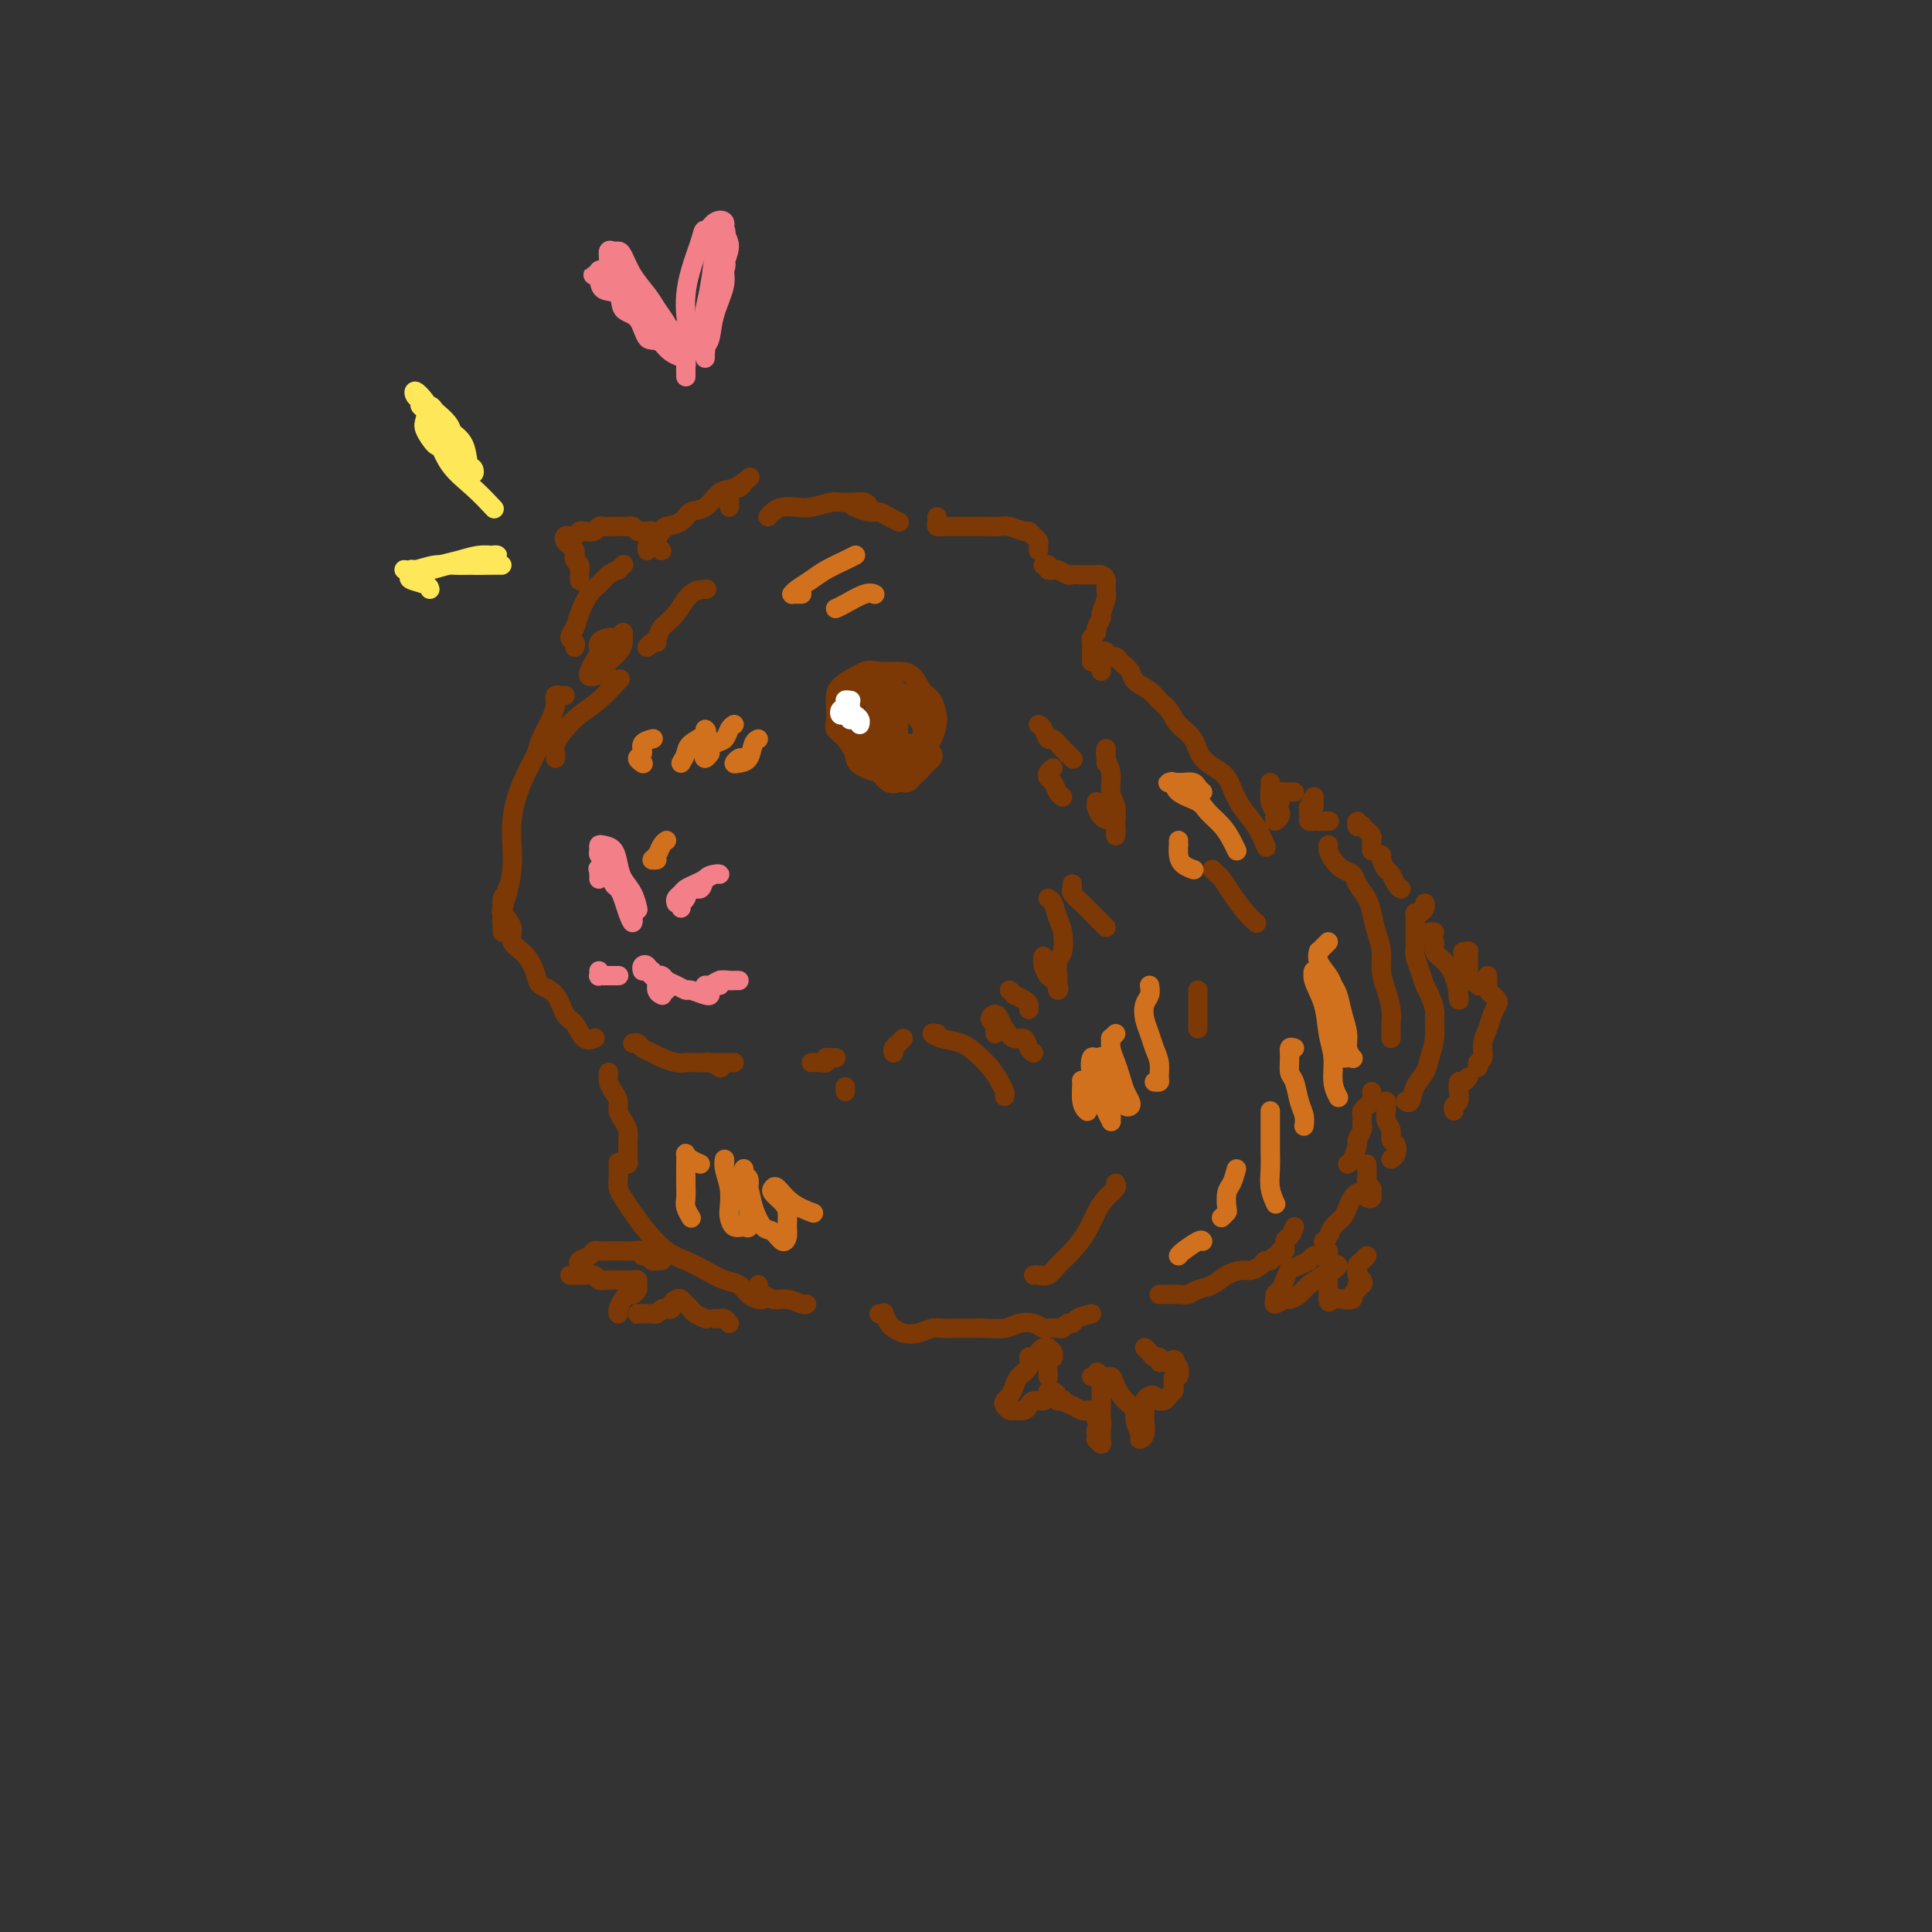 <svg viewBox='0 0 400 400' version='1.1' xmlns='http://www.w3.org/2000/svg' xmlns:xlink='http://www.w3.org/1999/xlink'><rect x="0" y="0" width="400" height="400" fill="#333333" stroke="none"/><g fill='none' stroke='rgb(124,56,5)' stroke-width='4' stroke-linecap='round' stroke-linejoin='round'><path d='M119,134c0.139,-0.354 0.278,-0.707 0,-1c-0.278,-0.293 -0.972,-0.525 -1,-1c-0.028,-0.475 0.611,-1.191 1,-2c0.389,-0.809 0.529,-1.709 1,-3c0.471,-1.291 1.274,-2.972 2,-4c0.726,-1.028 1.375,-1.404 2,-2c0.625,-0.596 1.225,-1.414 2,-2c0.775,-0.586 1.723,-0.941 2,-1c0.277,-0.059 -0.118,0.176 0,0c0.118,-0.176 0.748,-0.765 1,-1c0.252,-0.235 0.126,-0.118 0,0'/><path d='M134,114c-0.055,-0.363 -0.110,-0.726 0,-1c0.110,-0.274 0.385,-0.459 1,-1c0.615,-0.541 1.571,-1.438 2,-2c0.429,-0.562 0.330,-0.788 1,-1c0.670,-0.212 2.107,-0.409 3,-1c0.893,-0.591 1.242,-1.578 2,-2c0.758,-0.422 1.926,-0.281 3,-1c1.074,-0.719 2.053,-2.298 3,-3c0.947,-0.702 1.862,-0.528 3,-1c1.138,-0.472 2.499,-1.588 3,-2c0.501,-0.412 0.143,-0.118 0,0c-0.143,0.118 -0.072,0.059 0,0'/><path d='M154,100c-0.340,0.446 -0.679,0.893 -1,1c-0.321,0.107 -0.622,-0.125 -1,0c-0.378,0.125 -0.833,0.608 -1,1c-0.167,0.392 -0.045,0.693 0,1c0.045,0.307 0.012,0.621 0,1c-0.012,0.379 -0.003,0.823 0,1c0.003,0.177 0.002,0.089 0,0'/><path d='M159,107c0.271,-0.312 0.542,-0.623 1,-1c0.458,-0.377 1.104,-0.819 2,-1c0.896,-0.181 2.042,-0.101 3,0c0.958,0.101 1.729,0.224 3,0c1.271,-0.224 3.041,-0.793 4,-1c0.959,-0.207 1.108,-0.052 2,0c0.892,0.052 2.526,0.000 3,0c0.474,-0.000 -0.213,0.052 0,0c0.213,-0.052 1.327,-0.206 2,0c0.673,0.206 0.907,0.773 1,1c0.093,0.227 0.047,0.113 0,0'/><path d='M177,105c0.078,0.032 0.156,0.064 0,0c-0.156,-0.064 -0.546,-0.224 0,0c0.546,0.224 2.027,0.831 3,1c0.973,0.169 1.436,-0.099 2,0c0.564,0.099 1.229,0.565 2,1c0.771,0.435 1.649,0.839 2,1c0.351,0.161 0.176,0.081 0,0'/><path d='M117,144c-0.311,0.027 -0.621,0.054 -1,0c-0.379,-0.054 -0.826,-0.187 -1,0c-0.174,0.187 -0.073,0.696 0,1c0.073,0.304 0.119,0.404 0,1c-0.119,0.596 -0.403,1.687 -1,3c-0.597,1.313 -1.509,2.846 -2,4c-0.491,1.154 -0.563,1.928 -1,3c-0.437,1.072 -1.241,2.442 -2,4c-0.759,1.558 -1.474,3.305 -2,5c-0.526,1.695 -0.863,3.338 -1,5c-0.137,1.662 -0.075,3.342 0,5c0.075,1.658 0.164,3.296 0,5c-0.164,1.704 -0.580,3.476 -1,5c-0.420,1.524 -0.845,2.800 -1,4c-0.155,1.200 -0.042,2.323 0,3c0.042,0.677 0.012,0.908 0,1c-0.012,0.092 -0.006,0.046 0,0'/><path d='M105,184c0.118,0.367 0.236,0.734 0,1c-0.236,0.266 -0.826,0.431 -1,1c-0.174,0.569 0.068,1.544 0,2c-0.068,0.456 -0.446,0.395 0,1c0.446,0.605 1.714,1.878 2,3c0.286,1.122 -0.411,2.094 0,3c0.411,0.906 1.930,1.745 3,3c1.070,1.255 1.690,2.925 2,4c0.310,1.075 0.309,1.553 1,2c0.691,0.447 2.073,0.862 3,2c0.927,1.138 1.397,2.998 2,4c0.603,1.002 1.337,1.145 2,2c0.663,0.855 1.255,2.423 2,3c0.745,0.577 1.641,0.165 2,0c0.359,-0.165 0.179,-0.082 0,0'/><path d='M131,216c0.360,-0.089 0.719,-0.178 1,0c0.281,0.178 0.483,0.622 1,1c0.517,0.378 1.350,0.690 2,1c0.650,0.310 1.117,0.619 2,1c0.883,0.381 2.180,0.834 3,1c0.820,0.166 1.161,0.044 2,0c0.839,-0.044 2.177,-0.012 3,0c0.823,0.012 1.131,0.003 2,0c0.869,-0.003 2.297,-0.001 3,0c0.703,0.001 0.680,0.000 1,0c0.320,-0.000 0.982,-0.000 1,0c0.018,0.000 -0.609,0.000 -1,0c-0.391,-0.000 -0.548,-0.001 -1,0c-0.452,0.001 -1.200,0.004 -2,0c-0.800,-0.004 -1.654,-0.015 -2,0c-0.346,0.015 -0.186,0.056 0,0c0.186,-0.056 0.396,-0.207 1,0c0.604,0.207 1.601,0.774 2,1c0.399,0.226 0.199,0.113 0,0'/><path d='M175,225c0.000,0.417 0.000,0.833 0,1c0.000,0.167 0.000,0.083 0,0'/><path d='M126,222c-0.081,0.667 -0.163,1.333 0,2c0.163,0.667 0.569,1.333 1,2c0.431,0.667 0.886,1.333 1,2c0.114,0.667 -0.113,1.333 0,2c0.113,0.667 0.566,1.334 1,2c0.434,0.666 0.849,1.331 1,2c0.151,0.669 0.037,1.342 0,2c-0.037,0.658 0.004,1.301 0,2c-0.004,0.699 -0.053,1.456 0,2c0.053,0.544 0.206,0.877 0,1c-0.206,0.123 -0.773,0.035 -1,0c-0.227,-0.035 -0.113,-0.018 0,0'/><path d='M128,241c-0.005,-0.291 -0.010,-0.581 0,0c0.010,0.581 0.035,2.034 0,3c-0.035,0.966 -0.131,1.445 0,2c0.131,0.555 0.488,1.184 1,2c0.512,0.816 1.178,1.818 2,3c0.822,1.182 1.798,2.544 3,4c1.202,1.456 2.629,3.005 4,4c1.371,0.995 2.685,1.436 4,2c1.315,0.564 2.632,1.251 4,2c1.368,0.749 2.787,1.560 4,2c1.213,0.440 2.220,0.510 3,1c0.780,0.490 1.333,1.399 2,2c0.667,0.601 1.449,0.892 2,1c0.551,0.108 0.872,0.031 1,0c0.128,-0.031 0.064,-0.015 0,0'/><path d='M157,266c0.019,0.301 0.038,0.601 0,1c-0.038,0.399 -0.133,0.895 0,1c0.133,0.105 0.495,-0.182 1,0c0.505,0.182 1.155,0.833 2,1c0.845,0.167 1.886,-0.151 3,0c1.114,0.151 2.300,0.771 3,1c0.700,0.229 0.914,0.065 1,0c0.086,-0.065 0.043,-0.033 0,0'/><path d='M194,107c0.026,0.309 0.052,0.619 0,1c-0.052,0.381 -0.181,0.834 0,1c0.181,0.166 0.674,0.044 1,0c0.326,-0.044 0.486,-0.012 1,0c0.514,0.012 1.382,0.002 2,0c0.618,-0.002 0.985,0.003 2,0c1.015,-0.003 2.678,-0.016 4,0c1.322,0.016 2.305,0.060 3,0c0.695,-0.060 1.104,-0.223 2,0c0.896,0.223 2.278,0.833 3,1c0.722,0.167 0.782,-0.109 1,0c0.218,0.109 0.594,0.604 1,1c0.406,0.396 0.841,0.695 1,1c0.159,0.305 0.043,0.618 0,1c-0.043,0.382 -0.011,0.834 0,1c0.011,0.166 0.003,0.048 0,0c-0.003,-0.048 -0.002,-0.024 0,0'/><path d='M216,117c0.454,-0.114 0.908,-0.228 1,0c0.092,0.228 -0.179,0.797 0,1c0.179,0.203 0.807,0.040 1,0c0.193,-0.040 -0.048,0.042 0,0c0.048,-0.042 0.384,-0.207 1,0c0.616,0.207 1.513,0.788 2,1c0.487,0.212 0.564,0.056 1,0c0.436,-0.056 1.231,-0.013 2,0c0.769,0.013 1.512,-0.004 2,0c0.488,0.004 0.720,0.030 1,0c0.280,-0.030 0.607,-0.116 1,0c0.393,0.116 0.853,0.436 1,1c0.147,0.564 -0.017,1.373 0,2c0.017,0.627 0.216,1.071 0,2c-0.216,0.929 -0.846,2.343 -1,3c-0.154,0.657 0.169,0.556 0,1c-0.169,0.444 -0.830,1.432 -1,2c-0.170,0.568 0.151,0.717 0,1c-0.151,0.283 -0.772,0.702 -1,1c-0.228,0.298 -0.061,0.476 0,1c0.061,0.524 0.016,1.395 0,2c-0.016,0.605 -0.004,0.946 0,1c0.004,0.054 0.001,-0.178 0,0c-0.001,0.178 -0.000,0.765 0,1c0.000,0.235 0.000,0.117 0,0'/><path d='M137,114c-0.414,-0.342 -0.828,-0.684 -1,-1c-0.172,-0.316 -0.102,-0.606 0,-1c0.102,-0.394 0.234,-0.890 0,-1c-0.234,-0.110 -0.836,0.168 -1,0c-0.164,-0.168 0.111,-0.781 0,-1c-0.111,-0.219 -0.607,-0.045 -1,0c-0.393,0.045 -0.682,-0.041 -1,0c-0.318,0.041 -0.663,0.207 -1,0c-0.337,-0.207 -0.664,-0.788 -1,-1c-0.336,-0.212 -0.680,-0.057 -1,0c-0.320,0.057 -0.614,0.016 -1,0c-0.386,-0.016 -0.863,-0.005 -1,0c-0.137,0.005 0.066,0.005 0,0c-0.066,-0.005 -0.403,-0.015 -1,0c-0.597,0.015 -1.455,0.056 -2,0c-0.545,-0.056 -0.776,-0.207 -1,0c-0.224,0.207 -0.441,0.774 -1,1c-0.559,0.226 -1.460,0.112 -2,0c-0.540,-0.112 -0.720,-0.223 -1,0c-0.280,0.223 -0.661,0.781 -1,1c-0.339,0.219 -0.637,0.101 -1,0c-0.363,-0.101 -0.791,-0.185 -1,0c-0.209,0.185 -0.200,0.637 0,1c0.200,0.363 0.592,0.636 1,1c0.408,0.364 0.831,0.818 1,1c0.169,0.182 0.085,0.091 0,0'/><path d='M119,114c0.171,0.641 0.098,0.744 0,1c-0.098,0.256 -0.223,0.664 0,1c0.223,0.336 0.792,0.598 1,1c0.208,0.402 0.056,0.943 0,1c-0.056,0.057 -0.015,-0.369 0,0c0.015,0.369 0.004,1.534 0,2c-0.004,0.466 -0.002,0.233 0,0'/><path d='M228,139c-0.000,-0.342 -0.001,-0.684 0,-1c0.001,-0.316 0.003,-0.608 0,-1c-0.003,-0.392 -0.012,-0.886 0,-1c0.012,-0.114 0.045,0.151 0,0c-0.045,-0.151 -0.168,-0.718 0,-1c0.168,-0.282 0.627,-0.280 1,0c0.373,0.280 0.662,0.837 1,1c0.338,0.163 0.727,-0.070 1,0c0.273,0.070 0.429,0.442 1,1c0.571,0.558 1.557,1.303 2,2c0.443,0.697 0.344,1.345 1,2c0.656,0.655 2.067,1.318 3,2c0.933,0.682 1.389,1.383 2,2c0.611,0.617 1.379,1.152 2,2c0.621,0.848 1.097,2.011 2,3c0.903,0.989 2.233,1.804 3,3c0.767,1.196 0.971,2.773 2,4c1.029,1.227 2.882,2.105 4,3c1.118,0.895 1.501,1.806 2,3c0.499,1.194 1.113,2.671 2,4c0.887,1.329 2.046,2.512 3,4c0.954,1.488 1.701,3.282 2,4c0.299,0.718 0.149,0.359 0,0'/><path d='M275,175c0.018,-0.067 0.036,-0.135 0,0c-0.036,0.135 -0.127,0.472 0,1c0.127,0.528 0.472,1.247 1,2c0.528,0.753 1.241,1.541 2,2c0.759,0.459 1.565,0.590 2,1c0.435,0.410 0.499,1.099 1,2c0.501,0.901 1.440,2.015 2,3c0.560,0.985 0.741,1.841 1,3c0.259,1.159 0.595,2.621 1,4c0.405,1.379 0.879,2.677 1,4c0.121,1.323 -0.111,2.673 0,4c0.111,1.327 0.566,2.632 1,4c0.434,1.368 0.848,2.797 1,4c0.152,1.203 0.041,2.178 0,3c-0.041,0.822 -0.011,1.491 0,2c0.011,0.509 0.003,0.860 0,1c-0.003,0.140 -0.002,0.070 0,0'/><path d='M284,226c0.083,0.756 0.166,1.512 0,2c-0.166,0.488 -0.581,0.708 -1,1c-0.419,0.292 -0.843,0.654 -1,1c-0.157,0.346 -0.046,0.674 0,1c0.046,0.326 0.027,0.649 0,1c-0.027,0.351 -0.063,0.731 0,1c0.063,0.269 0.223,0.426 0,1c-0.223,0.574 -0.831,1.565 -1,2c-0.169,0.435 0.099,0.312 0,1c-0.099,0.688 -0.565,2.185 -1,3c-0.435,0.815 -0.839,0.947 -1,1c-0.161,0.053 -0.081,0.026 0,0'/><path d='M268,254c-0.301,0.795 -0.602,1.590 -1,2c-0.398,0.410 -0.894,0.434 -1,1c-0.106,0.566 0.179,1.672 0,2c-0.179,0.328 -0.822,-0.123 -1,0c-0.178,0.123 0.108,0.820 0,1c-0.108,0.180 -0.609,-0.158 -1,0c-0.391,0.158 -0.670,0.812 -1,1c-0.330,0.188 -0.710,-0.091 -1,0c-0.290,0.091 -0.489,0.553 -1,1c-0.511,0.447 -1.334,0.879 -2,1c-0.666,0.121 -1.176,-0.069 -2,0c-0.824,0.069 -1.963,0.397 -3,1c-1.037,0.603 -1.973,1.482 -3,2c-1.027,0.518 -2.146,0.675 -3,1c-0.854,0.325 -1.444,0.819 -2,1c-0.556,0.181 -1.077,0.048 -2,0c-0.923,-0.048 -2.249,-0.013 -3,0c-0.751,0.013 -0.929,0.004 -1,0c-0.071,-0.004 -0.036,-0.002 0,0'/><path d='M226,272c-1.178,0.301 -2.356,0.603 -3,1c-0.644,0.397 -0.754,0.891 -1,1c-0.246,0.109 -0.629,-0.166 -1,0c-0.371,0.166 -0.732,0.773 -1,1c-0.268,0.227 -0.445,0.074 -1,0c-0.555,-0.074 -1.487,-0.069 -2,0c-0.513,0.069 -0.605,0.200 -1,0c-0.395,-0.200 -1.092,-0.733 -2,-1c-0.908,-0.267 -2.028,-0.268 -3,0c-0.972,0.268 -1.797,0.804 -3,1c-1.203,0.196 -2.783,0.052 -4,0c-1.217,-0.052 -2.072,-0.010 -3,0c-0.928,0.010 -1.929,-0.010 -3,0c-1.071,0.010 -2.213,0.052 -3,0c-0.787,-0.052 -1.219,-0.198 -2,0c-0.781,0.198 -1.912,0.739 -3,1c-1.088,0.261 -2.133,0.242 -3,0c-0.867,-0.242 -1.557,-0.706 -2,-1c-0.443,-0.294 -0.641,-0.419 -1,-1c-0.359,-0.581 -0.880,-1.620 -1,-2c-0.120,-0.380 0.160,-0.102 0,0c-0.160,0.102 -0.760,0.029 -1,0c-0.240,-0.029 -0.120,-0.015 0,0'/><path d='M137,261c-0.331,-0.033 -0.661,-0.065 -1,0c-0.339,0.065 -0.685,0.228 -1,0c-0.315,-0.228 -0.599,-0.846 -1,-1c-0.401,-0.154 -0.919,0.155 -1,0c-0.081,-0.155 0.274,-0.774 0,-1c-0.274,-0.226 -1.176,-0.060 -2,0c-0.824,0.060 -1.569,0.015 -2,0c-0.431,-0.015 -0.548,-0.001 -1,0c-0.452,0.001 -1.239,-0.011 -2,0c-0.761,0.011 -1.496,0.044 -2,0c-0.504,-0.044 -0.776,-0.166 -1,0c-0.224,0.166 -0.400,0.619 -1,1c-0.600,0.381 -1.625,0.691 -2,1c-0.375,0.309 -0.101,0.619 0,1c0.101,0.381 0.027,0.833 0,1c-0.027,0.167 -0.008,0.048 0,0c0.008,-0.048 0.004,-0.024 0,0'/><path d='M120,264c-0.286,0.000 -0.572,0.000 -1,0c-0.428,-0.000 -0.997,-0.001 -1,0c-0.003,0.001 0.562,0.004 1,0c0.438,-0.004 0.750,-0.015 1,0c0.250,0.015 0.438,0.057 1,0c0.562,-0.057 1.498,-0.211 2,0c0.502,0.211 0.568,0.789 1,1c0.432,0.211 1.229,0.057 2,0c0.771,-0.057 1.517,-0.016 2,0c0.483,0.016 0.704,0.007 1,0c0.296,-0.007 0.669,-0.013 1,0c0.331,0.013 0.622,0.046 1,0c0.378,-0.046 0.844,-0.171 1,0c0.156,0.171 0.000,0.636 0,1c-0.000,0.364 0.154,0.626 0,1c-0.154,0.374 -0.616,0.860 -1,1c-0.384,0.140 -0.691,-0.068 -1,0c-0.309,0.068 -0.619,0.410 -1,1c-0.381,0.590 -0.834,1.426 -1,2c-0.166,0.574 -0.044,0.886 0,1c0.044,0.114 0.012,0.031 0,0c-0.012,-0.031 -0.003,-0.009 0,0c0.003,0.009 0.002,0.004 0,0'/><path d='M132,272c-0.502,-0.000 -1.003,-0.000 -1,0c0.003,0.000 0.512,0.001 1,0c0.488,-0.001 0.957,-0.004 1,0c0.043,0.004 -0.340,0.015 0,0c0.340,-0.015 1.401,-0.056 2,0c0.599,0.056 0.734,0.208 1,0c0.266,-0.208 0.663,-0.777 1,-1c0.337,-0.223 0.615,-0.099 1,0c0.385,0.099 0.877,0.173 1,0c0.123,-0.173 -0.121,-0.593 0,-1c0.121,-0.407 0.609,-0.800 1,-1c0.391,-0.200 0.687,-0.208 1,0c0.313,0.208 0.644,0.630 1,1c0.356,0.370 0.736,0.688 1,1c0.264,0.312 0.411,0.620 1,1c0.589,0.380 1.620,0.833 2,1c0.380,0.167 0.109,0.048 0,0c-0.109,-0.048 -0.054,-0.024 0,0'/><path d='M151,274c-0.339,-0.423 -0.679,-0.845 -1,-1c-0.321,-0.155 -0.625,-0.042 -1,0c-0.375,0.042 -0.821,0.012 -1,0c-0.179,-0.012 -0.089,-0.006 0,0'/><path d='M217,285c-0.008,0.061 -0.017,0.122 0,0c0.017,-0.122 0.058,-0.428 0,-1c-0.058,-0.572 -0.216,-1.411 0,-2c0.216,-0.589 0.805,-0.928 1,-1c0.195,-0.072 -0.003,0.124 0,0c0.003,-0.124 0.208,-0.566 0,-1c-0.208,-0.434 -0.829,-0.858 -1,-1c-0.171,-0.142 0.108,-0.001 0,0c-0.108,0.001 -0.601,-0.137 -1,0c-0.399,0.137 -0.702,0.551 -1,1c-0.298,0.449 -0.591,0.935 -1,1c-0.409,0.065 -0.936,-0.291 -1,0c-0.064,0.291 0.333,1.230 0,2c-0.333,0.770 -1.397,1.372 -2,2c-0.603,0.628 -0.747,1.282 -1,2c-0.253,0.718 -0.616,1.499 -1,2c-0.384,0.501 -0.790,0.724 -1,1c-0.210,0.276 -0.225,0.607 0,1c0.225,0.393 0.689,0.847 1,1c0.311,0.153 0.468,0.003 1,0c0.532,-0.003 1.439,0.140 2,0c0.561,-0.140 0.777,-0.563 1,-1c0.223,-0.437 0.455,-0.888 1,-1c0.545,-0.112 1.404,0.116 2,0c0.596,-0.116 0.930,-0.577 1,-1c0.070,-0.423 -0.125,-0.807 0,-1c0.125,-0.193 0.570,-0.196 1,0c0.430,0.196 0.847,0.591 1,1c0.153,0.409 0.044,0.831 0,1c-0.044,0.169 -0.022,0.084 0,0'/><path d='M219,290c1.644,-0.374 0.755,-0.310 1,0c0.245,0.310 1.623,0.867 2,1c0.377,0.133 -0.249,-0.158 0,0c0.249,0.158 1.372,0.765 2,1c0.628,0.235 0.760,0.100 1,0c0.240,-0.100 0.586,-0.164 1,0c0.414,0.164 0.896,0.555 1,1c0.104,0.445 -0.168,0.945 0,1c0.168,0.055 0.778,-0.334 1,0c0.222,0.334 0.056,1.392 0,2c-0.056,0.608 -0.001,0.766 0,1c0.001,0.234 -0.052,0.543 0,1c0.052,0.457 0.209,1.062 0,1c-0.209,-0.062 -0.784,-0.791 -1,-1c-0.216,-0.209 -0.072,0.100 0,0c0.072,-0.100 0.072,-0.611 0,-1c-0.072,-0.389 -0.215,-0.657 0,-1c0.215,-0.343 0.790,-0.763 1,-1c0.210,-0.237 0.056,-0.292 0,-1c-0.056,-0.708 -0.014,-2.071 0,-3c0.014,-0.929 0.001,-1.426 0,-2c-0.001,-0.574 0.009,-1.226 0,-2c-0.009,-0.774 -0.038,-1.672 0,-2c0.038,-0.328 0.144,-0.088 0,0c-0.144,0.088 -0.539,0.024 -1,0c-0.461,-0.024 -0.989,-0.007 -1,0c-0.011,0.007 0.494,0.003 1,0'/><path d='M227,285c-0.040,-1.835 0.361,-0.423 1,0c0.639,0.423 1.515,-0.145 2,0c0.485,0.145 0.579,1.002 1,2c0.421,0.998 1.170,2.138 2,3c0.830,0.862 1.743,1.445 2,2c0.257,0.555 -0.141,1.081 0,2c0.141,0.919 0.823,2.230 1,3c0.177,0.770 -0.149,0.998 0,1c0.149,0.002 0.775,-0.224 1,-1c0.225,-0.776 0.049,-2.104 0,-3c-0.049,-0.896 0.029,-1.361 0,-2c-0.029,-0.639 -0.166,-1.454 0,-2c0.166,-0.546 0.636,-0.825 1,-1c0.364,-0.175 0.622,-0.246 1,0c0.378,0.246 0.875,0.809 1,1c0.125,0.191 -0.124,0.011 0,0c0.124,-0.011 0.621,0.147 1,0c0.379,-0.147 0.641,-0.598 1,-1c0.359,-0.402 0.815,-0.756 1,-1c0.185,-0.244 0.099,-0.377 0,-1c-0.099,-0.623 -0.212,-1.734 0,-2c0.212,-0.266 0.749,0.313 1,0c0.251,-0.313 0.214,-1.518 0,-2c-0.214,-0.482 -0.607,-0.241 -1,0'/><path d='M243,283c0.900,-2.388 -0.350,-1.357 -1,-1c-0.650,0.357 -0.699,0.040 -1,0c-0.301,-0.040 -0.855,0.196 -1,0c-0.145,-0.196 0.119,-0.823 0,-1c-0.119,-0.177 -0.619,0.097 -1,0c-0.381,-0.097 -0.641,-0.565 -1,-1c-0.359,-0.435 -0.817,-0.839 -1,-1c-0.183,-0.161 -0.092,-0.081 0,0'/><path d='M194,214c-0.547,-0.094 -1.093,-0.188 -1,0c0.093,0.188 0.826,0.659 2,1c1.174,0.341 2.787,0.553 4,1c1.213,0.447 2.024,1.129 3,2c0.976,0.871 2.118,1.932 3,3c0.882,1.068 1.504,2.142 2,3c0.496,0.858 0.864,1.500 1,2c0.136,0.500 0.039,0.857 0,1c-0.039,0.143 -0.019,0.071 0,0'/><path d='M206,214c-0.037,-0.330 -0.073,-0.661 0,-1c0.073,-0.339 0.257,-0.688 0,-1c-0.257,-0.312 -0.953,-0.587 -1,-1c-0.047,-0.413 0.554,-0.964 1,-1c0.446,-0.036 0.735,0.442 1,1c0.265,0.558 0.505,1.197 1,2c0.495,0.803 1.243,1.770 2,2c0.757,0.230 1.522,-0.279 2,0c0.478,0.279 0.667,1.344 1,2c0.333,0.656 0.809,0.902 1,1c0.191,0.098 0.095,0.049 0,0'/><path d='M209,205c0.475,0.447 0.950,0.894 1,1c0.050,0.106 -0.326,-0.129 0,0c0.326,0.129 1.356,0.622 2,1c0.644,0.378 0.904,0.640 1,1c0.096,0.360 0.027,0.817 0,1c-0.027,0.183 -0.014,0.091 0,0'/><path d='M216,199c0.035,-0.585 0.069,-1.170 0,-1c-0.069,0.170 -0.243,1.094 0,2c0.243,0.906 0.902,1.795 1,2c0.098,0.205 -0.366,-0.274 0,0c0.366,0.274 1.562,1.302 2,2c0.438,0.698 0.116,1.067 0,1c-0.116,-0.067 -0.028,-0.568 0,-1c0.028,-0.432 -0.006,-0.794 0,-1c0.006,-0.206 0.051,-0.256 0,-1c-0.051,-0.744 -0.199,-2.181 0,-3c0.199,-0.819 0.743,-1.018 1,-2c0.257,-0.982 0.226,-2.747 0,-4c-0.226,-1.253 -0.648,-1.996 -1,-3c-0.352,-1.004 -0.633,-2.270 -1,-3c-0.367,-0.730 -0.819,-0.923 -1,-1c-0.181,-0.077 -0.090,-0.039 0,0'/><path d='M222,183c-0.013,0.440 -0.026,0.880 0,1c0.026,0.120 0.090,-0.081 0,0c-0.090,0.081 -0.336,0.442 0,1c0.336,0.558 1.253,1.312 2,2c0.747,0.688 1.324,1.308 2,2c0.676,0.692 1.451,1.456 2,2c0.549,0.544 0.871,0.870 1,1c0.129,0.130 0.064,0.065 0,0'/><path d='M227,166c0.016,0.476 0.033,0.952 0,1c-0.033,0.048 -0.114,-0.333 0,0c0.114,0.333 0.423,1.379 1,2c0.577,0.621 1.422,0.816 2,1c0.578,0.184 0.888,0.355 1,1c0.112,0.645 0.026,1.762 0,2c-0.026,0.238 0.008,-0.404 0,-1c-0.008,-0.596 -0.059,-1.146 0,-2c0.059,-0.854 0.226,-2.013 0,-3c-0.226,-0.987 -0.845,-1.803 -1,-3c-0.155,-1.197 0.155,-2.777 0,-4c-0.155,-1.223 -0.773,-2.089 -1,-3c-0.227,-0.911 -0.061,-1.866 0,-2c0.061,-0.134 0.016,0.552 0,1c-0.016,0.448 -0.004,0.659 0,1c0.004,0.341 0.001,0.812 0,1c-0.001,0.188 -0.001,0.094 0,0'/><path d='M251,180c0.350,0.372 0.700,0.744 1,1c0.300,0.256 0.550,0.394 1,1c0.450,0.606 1.100,1.678 2,3c0.900,1.322 2.050,2.894 3,4c0.950,1.106 1.700,1.744 2,2c0.300,0.256 0.150,0.128 0,0'/><path d='M248,205c0.000,0.259 0.000,0.517 0,1c0.000,0.483 0.000,1.190 0,2c-0.000,0.810 0.000,1.723 0,2c0.000,0.277 0.000,-0.083 0,0c0.000,0.083 0.000,0.610 0,1c-0.000,0.390 0.000,0.643 0,1c0.000,0.357 0.000,0.816 0,1c0.000,0.184 0.000,0.092 0,0'/><path d='M295,187c0.083,0.303 0.166,0.606 0,1c-0.166,0.394 -0.580,0.880 -1,1c-0.420,0.120 -0.845,-0.127 -1,0c-0.155,0.127 -0.042,0.627 0,1c0.042,0.373 0.011,0.619 0,1c-0.011,0.381 -0.003,0.897 0,1c0.003,0.103 -0.000,-0.205 0,0c0.000,0.205 0.003,0.925 0,1c-0.003,0.075 -0.012,-0.496 0,0c0.012,0.496 0.044,2.057 0,3c-0.044,0.943 -0.166,1.268 0,2c0.166,0.732 0.619,1.871 1,3c0.381,1.129 0.692,2.248 1,3c0.308,0.752 0.615,1.139 1,2c0.385,0.861 0.847,2.198 1,3c0.153,0.802 -0.004,1.071 0,2c0.004,0.929 0.170,2.519 0,4c-0.170,1.481 -0.676,2.852 -1,4c-0.324,1.148 -0.465,2.073 -1,3c-0.535,0.927 -1.463,1.857 -2,3c-0.537,1.143 -0.683,2.500 -1,3c-0.317,0.500 -0.805,0.143 -1,0c-0.195,-0.143 -0.098,-0.071 0,0'/><path d='M287,228c0.032,0.664 0.065,1.329 0,2c-0.065,0.671 -0.227,1.349 0,2c0.227,0.651 0.842,1.274 1,2c0.158,0.726 -0.140,1.554 0,2c0.140,0.446 0.718,0.511 1,1c0.282,0.489 0.268,1.401 0,2c-0.268,0.599 -0.791,0.885 -1,1c-0.209,0.115 -0.105,0.057 0,0'/><path d='M283,241c-0.008,0.220 -0.017,0.440 0,1c0.017,0.560 0.058,1.460 0,2c-0.058,0.540 -0.215,0.720 0,1c0.215,0.280 0.801,0.660 1,1c0.199,0.340 0.012,0.641 0,1c-0.012,0.359 0.152,0.778 0,1c-0.152,0.222 -0.618,0.247 -1,0c-0.382,-0.247 -0.679,-0.768 -1,-1c-0.321,-0.232 -0.667,-0.176 -1,0c-0.333,0.176 -0.652,0.470 -1,1c-0.348,0.530 -0.724,1.294 -1,2c-0.276,0.706 -0.452,1.352 -1,2c-0.548,0.648 -1.466,1.297 -2,2c-0.534,0.703 -0.682,1.458 -1,2c-0.318,0.542 -0.805,0.869 -1,1c-0.195,0.131 -0.097,0.065 0,0'/><path d='M214,264c0.238,-0.043 0.476,-0.086 1,0c0.524,0.086 1.334,0.302 2,0c0.666,-0.302 1.189,-1.120 2,-2c0.811,-0.880 1.909,-1.822 3,-3c1.091,-1.178 2.173,-2.593 3,-4c0.827,-1.407 1.398,-2.808 2,-4c0.602,-1.192 1.233,-2.175 2,-3c0.767,-0.825 1.668,-1.491 2,-2c0.332,-0.509 0.095,-0.860 0,-1c-0.095,-0.140 -0.047,-0.070 0,0'/><path d='M186,154c0.089,0.117 0.178,0.235 0,0c-0.178,-0.235 -0.622,-0.822 -1,-1c-0.378,-0.178 -0.690,0.052 -1,0c-0.310,-0.052 -0.619,-0.385 -1,-1c-0.381,-0.615 -0.835,-1.510 -1,-2c-0.165,-0.490 -0.042,-0.575 0,-1c0.042,-0.425 0.004,-1.189 0,-2c-0.004,-0.811 0.024,-1.668 0,-2c-0.024,-0.332 -0.102,-0.141 0,0c0.102,0.141 0.385,0.230 1,0c0.615,-0.230 1.562,-0.778 2,-1c0.438,-0.222 0.366,-0.117 1,0c0.634,0.117 1.973,0.248 3,1c1.027,0.752 1.740,2.127 2,3c0.260,0.873 0.067,1.246 0,2c-0.067,0.754 -0.007,1.889 0,3c0.007,1.111 -0.040,2.196 0,3c0.040,0.804 0.165,1.326 0,2c-0.165,0.674 -0.621,1.501 -1,2c-0.379,0.499 -0.682,0.671 -1,1c-0.318,0.329 -0.652,0.814 -1,1c-0.348,0.186 -0.712,0.073 -1,0c-0.288,-0.073 -0.501,-0.105 -1,0c-0.499,0.105 -1.285,0.349 -2,0c-0.715,-0.349 -1.358,-1.291 -2,-2c-0.642,-0.709 -1.281,-1.187 -2,-2c-0.719,-0.813 -1.518,-1.962 -2,-3c-0.482,-1.038 -0.649,-1.966 -1,-3c-0.351,-1.034 -0.888,-2.174 -1,-3c-0.112,-0.826 0.201,-1.338 0,-2c-0.201,-0.662 -0.914,-1.475 -1,-2c-0.086,-0.525 0.457,-0.763 1,-1'/><path d='M176,144c-0.057,-2.111 0.800,-1.888 1,-2c0.200,-0.112 -0.256,-0.560 0,-1c0.256,-0.440 1.223,-0.871 2,-1c0.777,-0.129 1.362,0.043 2,0c0.638,-0.043 1.327,-0.303 2,0c0.673,0.303 1.328,1.169 2,2c0.672,0.831 1.361,1.626 2,2c0.639,0.374 1.228,0.326 2,1c0.772,0.674 1.727,2.068 2,3c0.273,0.932 -0.136,1.401 0,2c0.136,0.599 0.818,1.326 1,2c0.182,0.674 -0.137,1.294 0,2c0.137,0.706 0.728,1.499 1,2c0.272,0.501 0.225,0.712 0,1c-0.225,0.288 -0.626,0.655 -1,1c-0.374,0.345 -0.719,0.668 -1,1c-0.281,0.332 -0.497,0.671 -1,1c-0.503,0.329 -1.293,0.646 -2,1c-0.707,0.354 -1.330,0.745 -2,1c-0.670,0.255 -1.386,0.374 -2,0c-0.614,-0.374 -1.125,-1.241 -2,-2c-0.875,-0.759 -2.115,-1.410 -3,-2c-0.885,-0.590 -1.414,-1.121 -2,-2c-0.586,-0.879 -1.229,-2.108 -2,-3c-0.771,-0.892 -1.669,-1.446 -2,-2c-0.331,-0.554 -0.093,-1.108 0,-2c0.093,-0.892 0.041,-2.123 0,-3c-0.041,-0.877 -0.073,-1.400 0,-2c0.073,-0.600 0.250,-1.277 1,-2c0.750,-0.723 2.071,-1.492 3,-2c0.929,-0.508 1.464,-0.754 2,-1'/><path d='M179,139c1.252,-0.459 1.883,-0.108 3,0c1.117,0.108 2.720,-0.028 4,0c1.280,0.028 2.238,0.219 3,1c0.762,0.781 1.327,2.151 2,3c0.673,0.849 1.455,1.175 2,2c0.545,0.825 0.853,2.147 1,3c0.147,0.853 0.135,1.237 0,2c-0.135,0.763 -0.391,1.907 -1,3c-0.609,1.093 -1.569,2.136 -2,3c-0.431,0.864 -0.331,1.549 -1,2c-0.669,0.451 -2.106,0.666 -3,1c-0.894,0.334 -1.245,0.785 -2,1c-0.755,0.215 -1.915,0.194 -3,0c-1.085,-0.194 -2.096,-0.560 -3,-1c-0.904,-0.440 -1.702,-0.953 -2,-2c-0.298,-1.047 -0.097,-2.628 0,-4c0.097,-1.372 0.090,-2.536 0,-4c-0.090,-1.464 -0.263,-3.227 0,-4c0.263,-0.773 0.962,-0.556 2,-1c1.038,-0.444 2.414,-1.550 3,-2c0.586,-0.450 0.381,-0.244 1,0c0.619,0.244 2.062,0.527 3,1c0.938,0.473 1.370,1.135 2,2c0.630,0.865 1.459,1.933 2,3c0.541,1.067 0.794,2.131 1,3c0.206,0.869 0.364,1.541 0,2c-0.364,0.459 -1.249,0.706 -2,1c-0.751,0.294 -1.366,0.636 -2,1c-0.634,0.364 -1.286,0.752 -2,1c-0.714,0.248 -1.490,0.357 -2,0c-0.510,-0.357 -0.755,-1.178 -1,-2'/><path d='M182,154c-0.692,-0.317 -0.921,-0.110 -1,-1c-0.079,-0.890 -0.006,-2.878 0,-4c0.006,-1.122 -0.055,-1.377 0,-2c0.055,-0.623 0.225,-1.615 1,-2c0.775,-0.385 2.155,-0.165 3,0c0.845,0.165 1.154,0.275 2,1c0.846,0.725 2.230,2.064 3,3c0.770,0.936 0.927,1.470 1,2c0.073,0.530 0.062,1.058 0,2c-0.062,0.942 -0.173,2.300 -1,3c-0.827,0.700 -2.369,0.744 -3,1c-0.631,0.256 -0.352,0.725 -1,1c-0.648,0.275 -2.223,0.357 -3,0c-0.777,-0.357 -0.755,-1.153 -1,-2c-0.245,-0.847 -0.755,-1.744 -1,-3c-0.245,-1.256 -0.223,-2.869 0,-4c0.223,-1.131 0.649,-1.778 1,-2c0.351,-0.222 0.627,-0.018 1,0c0.373,0.018 0.842,-0.151 1,0c0.158,0.151 0.004,0.621 0,1c-0.004,0.379 0.143,0.669 0,1c-0.143,0.331 -0.574,0.705 -1,1c-0.426,0.295 -0.846,0.510 -1,1c-0.154,0.490 -0.041,1.255 0,2c0.041,0.745 0.011,1.470 0,2c-0.011,0.530 -0.003,0.866 0,1c0.003,0.134 0.002,0.067 0,0'/></g>
<g fill='none' stroke='rgb(255,255,255)' stroke-width='4' stroke-linecap='round' stroke-linejoin='round'><path d='M176,149c-0.316,-0.451 -0.632,-0.903 -1,-1c-0.368,-0.097 -0.788,0.160 -1,0c-0.212,-0.160 -0.215,-0.736 0,-1c0.215,-0.264 0.650,-0.216 1,0c0.350,0.216 0.615,0.598 1,1c0.385,0.402 0.888,0.823 1,1c0.112,0.177 -0.169,0.111 0,0c0.169,-0.111 0.787,-0.267 1,0c0.213,0.267 0.020,0.959 0,1c-0.020,0.041 0.134,-0.567 0,-1c-0.134,-0.433 -0.554,-0.690 -1,-1c-0.446,-0.310 -0.918,-0.671 -1,-1c-0.082,-0.329 0.225,-0.624 0,-1c-0.225,-0.376 -0.984,-0.832 -1,-1c-0.016,-0.168 0.710,-0.048 1,0c0.290,0.048 0.145,0.024 0,0'/></g>
<g fill='none' stroke='rgb(124,56,5)' stroke-width='4' stroke-linecap='round' stroke-linejoin='round'><path d='M188,155c-0.309,-0.221 -0.619,-0.442 -1,-1c-0.381,-0.558 -0.834,-1.454 -1,-2c-0.166,-0.546 -0.045,-0.742 0,-1c0.045,-0.258 0.012,-0.578 0,-1c-0.012,-0.422 -0.004,-0.946 0,-1c0.004,-0.054 0.005,0.363 0,1c-0.005,0.637 -0.016,1.496 0,2c0.016,0.504 0.061,0.653 0,1c-0.061,0.347 -0.226,0.891 0,1c0.226,0.109 0.844,-0.218 1,0c0.156,0.218 -0.150,0.982 0,1c0.150,0.018 0.757,-0.709 1,-1c0.243,-0.291 0.121,-0.145 0,0'/><path d='M115,157c0.043,-0.267 0.085,-0.534 0,-1c-0.085,-0.466 -0.299,-1.131 0,-2c0.299,-0.869 1.111,-1.943 2,-3c0.889,-1.057 1.857,-2.098 3,-3c1.143,-0.902 2.462,-1.666 4,-3c1.538,-1.334 3.297,-3.238 4,-4c0.703,-0.762 0.352,-0.381 0,0'/><path d='M136,133c-0.252,-0.162 -0.503,-0.324 -1,0c-0.497,0.324 -1.239,1.134 -1,1c0.239,-0.134 1.459,-1.213 2,-2c0.541,-0.787 0.405,-1.283 1,-2c0.595,-0.717 1.922,-1.656 3,-3c1.078,-1.344 1.905,-3.093 3,-4c1.095,-0.907 2.456,-0.974 3,-1c0.544,-0.026 0.272,-0.013 0,0'/><path d='M126,136c0.000,-0.417 0.000,-0.833 0,-1c0.000,-0.167 0.000,-0.083 0,0'/><path d='M128,133c0.100,-0.427 0.199,-0.855 0,-1c-0.199,-0.145 -0.697,-0.009 -1,0c-0.303,0.009 -0.410,-0.110 -1,0c-0.590,0.110 -1.661,0.450 -2,1c-0.339,0.550 0.056,1.311 0,2c-0.056,0.689 -0.562,1.307 -1,2c-0.438,0.693 -0.808,1.461 -1,2c-0.192,0.539 -0.207,0.849 0,1c0.207,0.151 0.636,0.143 1,0c0.364,-0.143 0.662,-0.422 1,-1c0.338,-0.578 0.717,-1.455 1,-2c0.283,-0.545 0.469,-0.758 1,-1c0.531,-0.242 1.408,-0.514 2,-1c0.592,-0.486 0.898,-1.186 1,-2c0.102,-0.814 -0.001,-1.742 0,-2c0.001,-0.258 0.104,0.155 0,1c-0.104,0.845 -0.417,2.121 -1,3c-0.583,0.879 -1.438,1.360 -2,2c-0.562,0.640 -0.831,1.440 -1,2c-0.169,0.560 -0.238,0.882 0,1c0.238,0.118 0.782,0.034 1,0c0.218,-0.034 0.109,-0.017 0,0'/></g>
<g fill='none' stroke='rgb(243,127,137)' stroke-width='4' stroke-linecap='round' stroke-linejoin='round'><path d='M124,182c0.004,-0.452 0.008,-0.904 0,-1c-0.008,-0.096 -0.027,0.163 0,0c0.027,-0.163 0.101,-0.749 0,-1c-0.101,-0.251 -0.378,-0.167 0,0c0.378,0.167 1.410,0.418 2,1c0.590,0.582 0.736,1.496 1,2c0.264,0.504 0.645,0.597 1,1c0.355,0.403 0.683,1.116 1,2c0.317,0.884 0.621,1.938 1,3c0.379,1.062 0.833,2.132 1,2c0.167,-0.132 0.048,-1.466 0,-2c-0.048,-0.534 -0.024,-0.267 0,0'/><path d='M125,179c0.114,-0.332 0.229,-0.664 0,-1c-0.229,-0.336 -0.801,-0.677 -1,-1c-0.199,-0.323 -0.026,-0.628 0,-1c0.026,-0.372 -0.096,-0.812 0,-1c0.096,-0.188 0.411,-0.123 1,0c0.589,0.123 1.454,0.303 2,1c0.546,0.697 0.773,1.911 1,3c0.227,1.089 0.452,2.055 1,3c0.548,0.945 1.417,1.870 2,3c0.583,1.130 0.881,2.466 1,3c0.119,0.534 0.060,0.267 0,0'/><path d='M140,187c-0.096,-0.333 -0.192,-0.666 0,-1c0.192,-0.334 0.671,-0.668 1,-1c0.329,-0.332 0.509,-0.663 1,-1c0.491,-0.337 1.292,-0.679 2,-1c0.708,-0.321 1.321,-0.620 2,-1c0.679,-0.380 1.424,-0.840 2,-1c0.576,-0.160 0.985,-0.020 1,0c0.015,0.020 -0.363,-0.079 -1,0c-0.637,0.079 -1.533,0.335 -2,1c-0.467,0.665 -0.503,1.737 -1,2c-0.497,0.263 -1.454,-0.283 -2,0c-0.546,0.283 -0.683,1.395 -1,2c-0.317,0.605 -0.816,0.701 -1,1c-0.184,0.299 -0.053,0.800 0,1c0.053,0.200 0.026,0.100 0,0'/><path d='M133,201c-0.092,-0.366 -0.183,-0.733 0,-1c0.183,-0.267 0.641,-0.436 1,0c0.359,0.436 0.618,1.476 1,2c0.382,0.524 0.886,0.532 1,1c0.114,0.468 -0.162,1.395 0,2c0.162,0.605 0.760,0.887 1,1c0.240,0.113 0.120,0.056 0,0'/><path d='M135,201c-0.512,-0.089 -1.023,-0.178 -1,0c0.023,0.178 0.581,0.622 1,1c0.419,0.378 0.700,0.689 1,1c0.300,0.311 0.619,0.622 1,1c0.381,0.378 0.823,0.822 1,1c0.177,0.178 0.088,0.089 0,0'/><path d='M146,205c-0.067,-0.453 -0.135,-0.906 0,-1c0.135,-0.094 0.471,0.171 1,0c0.529,-0.171 1.249,-0.778 2,-1c0.751,-0.222 1.532,-0.060 2,0c0.468,0.060 0.624,0.016 1,0c0.376,-0.016 0.974,-0.004 1,0c0.026,0.004 -0.519,0.000 -1,0c-0.481,-0.000 -0.900,0.004 -1,0c-0.100,-0.004 0.117,-0.015 0,0c-0.117,0.015 -0.567,0.056 -1,0c-0.433,-0.056 -0.847,-0.207 -1,0c-0.153,0.207 -0.044,0.774 0,1c0.044,0.226 0.022,0.113 0,0'/><path d='M147,206c-0.101,0.120 -0.202,0.240 -1,0c-0.798,-0.240 -2.294,-0.838 -3,-1c-0.706,-0.162 -0.624,0.114 -1,0c-0.376,-0.114 -1.211,-0.619 -2,-1c-0.789,-0.381 -1.531,-0.638 -2,-1c-0.469,-0.362 -0.665,-0.828 -1,-1c-0.335,-0.172 -0.810,-0.049 -1,0c-0.190,0.049 -0.095,0.025 0,0'/><path d='M128,202c0.089,-0.000 0.178,-0.000 0,0c-0.178,0.000 -0.622,0.001 -1,0c-0.378,-0.001 -0.690,-0.004 -1,0c-0.310,0.004 -0.619,0.015 -1,0c-0.381,-0.015 -0.834,-0.056 -1,0c-0.166,0.056 -0.045,0.207 0,0c0.045,-0.207 0.013,-0.774 0,-1c-0.013,-0.226 -0.006,-0.113 0,0'/></g>
<g fill='none' stroke='rgb(210,113,29)' stroke-width='4' stroke-linecap='round' stroke-linejoin='round'><path d='M136,178c-0.514,0.061 -1.027,0.121 -1,0c0.027,-0.121 0.595,-0.424 1,-1c0.405,-0.576 0.648,-1.424 1,-2c0.352,-0.576 0.815,-0.879 1,-1c0.185,-0.121 0.093,-0.061 0,0'/><path d='M133,158c0.148,0.097 0.296,0.194 0,0c-0.296,-0.194 -1.035,-0.679 -1,-1c0.035,-0.321 0.844,-0.478 1,-1c0.156,-0.522 -0.343,-1.410 0,-2c0.343,-0.590 1.526,-0.883 2,-1c0.474,-0.117 0.237,-0.059 0,0'/><path d='M141,158c0.400,-0.671 0.801,-1.343 1,-2c0.199,-0.657 0.198,-1.300 1,-2c0.802,-0.700 2.408,-1.458 3,-2c0.592,-0.542 0.169,-0.869 0,-1c-0.169,-0.131 -0.085,-0.065 0,0'/><path d='M147,156c-0.377,0.480 -0.753,0.959 -1,1c-0.247,0.041 -0.364,-0.357 0,-1c0.364,-0.643 1.208,-1.531 2,-2c0.792,-0.469 1.532,-0.517 2,-1c0.468,-0.483 0.664,-1.399 1,-2c0.336,-0.601 0.810,-0.886 1,-1c0.190,-0.114 0.095,-0.057 0,0'/><path d='M154,157c-0.294,-0.111 -0.587,-0.222 -1,0c-0.413,0.222 -0.944,0.778 -1,1c-0.056,0.222 0.363,0.112 1,0c0.637,-0.112 1.490,-0.226 2,-1c0.510,-0.774 0.676,-2.208 1,-3c0.324,-0.792 0.807,-0.940 1,-1c0.193,-0.060 0.097,-0.030 0,0'/><path d='M166,123c-0.309,-0.001 -0.617,-0.003 -1,0c-0.383,0.003 -0.839,0.009 -1,0c-0.161,-0.009 -0.025,-0.033 0,0c0.025,0.033 -0.061,0.121 0,0c0.061,-0.121 0.269,-0.453 1,-1c0.731,-0.547 1.986,-1.310 3,-2c1.014,-0.690 1.787,-1.309 3,-2c1.213,-0.691 2.865,-1.455 4,-2c1.135,-0.545 1.753,-0.870 2,-1c0.247,-0.130 0.124,-0.065 0,0'/><path d='M173,126c0.452,-0.196 0.905,-0.393 2,-1c1.095,-0.607 2.833,-1.625 4,-2c1.167,-0.375 1.762,-0.107 2,0c0.238,0.107 0.119,0.054 0,0'/><path d='M145,241c-0.732,-0.318 -1.464,-0.637 -2,-1c-0.536,-0.363 -0.875,-0.771 -1,-1c-0.125,-0.229 -0.034,-0.280 0,0c0.034,0.280 0.013,0.892 0,2c-0.013,1.108 -0.017,2.714 0,4c0.017,1.286 0.056,2.252 0,3c-0.056,0.748 -0.207,1.278 0,2c0.207,0.722 0.774,1.635 1,2c0.226,0.365 0.113,0.183 0,0'/><path d='M150,241c-0.008,0.149 -0.016,0.299 0,0c0.016,-0.299 0.056,-1.045 0,-1c-0.056,0.045 -0.209,0.881 0,2c0.209,1.119 0.781,2.520 1,4c0.219,1.480 0.087,3.040 0,4c-0.087,0.960 -0.128,1.320 0,2c0.128,0.680 0.427,1.679 1,2c0.573,0.321 1.421,-0.035 2,0c0.579,0.035 0.888,0.461 1,0c0.112,-0.461 0.026,-1.811 0,-3c-0.026,-1.189 0.007,-2.219 0,-3c-0.007,-0.781 -0.055,-1.313 0,-2c0.055,-0.687 0.214,-1.528 0,-2c-0.214,-0.472 -0.801,-0.574 -1,-1c-0.199,-0.426 -0.009,-1.175 0,-1c0.009,0.175 -0.164,1.274 0,2c0.164,0.726 0.663,1.078 1,2c0.337,0.922 0.511,2.412 1,4c0.489,1.588 1.294,3.272 2,4c0.706,0.728 1.314,0.501 2,1c0.686,0.499 1.450,1.725 2,2c0.550,0.275 0.886,-0.402 1,-1c0.114,-0.598 0.006,-1.116 0,-2c-0.006,-0.884 0.091,-2.134 0,-3c-0.091,-0.866 -0.371,-1.347 -1,-2c-0.629,-0.653 -1.607,-1.478 -2,-2c-0.393,-0.522 -0.199,-0.742 0,-1c0.199,-0.258 0.404,-0.554 1,0c0.596,0.554 1.584,1.957 3,3c1.416,1.043 3.262,1.727 4,2c0.738,0.273 0.369,0.137 0,0'/><path d='M238,204c0.107,0.691 0.213,1.381 0,2c-0.213,0.619 -0.747,1.165 -1,2c-0.253,0.835 -0.226,1.957 0,3c0.226,1.043 0.650,2.006 1,3c0.350,0.994 0.626,2.018 1,3c0.374,0.982 0.846,1.923 1,3c0.154,1.077 -0.010,2.289 0,3c0.010,0.711 0.195,0.922 0,1c-0.195,0.078 -0.770,0.022 -1,0c-0.230,-0.022 -0.115,-0.011 0,0'/><path d='M231,214c-0.429,0.464 -0.858,0.928 -1,1c-0.142,0.072 0.003,-0.248 0,0c-0.003,0.248 -0.155,1.064 0,2c0.155,0.936 0.617,1.991 1,3c0.383,1.009 0.688,1.970 1,3c0.312,1.030 0.631,2.129 1,3c0.369,0.871 0.788,1.514 1,2c0.212,0.486 0.215,0.814 0,1c-0.215,0.186 -0.649,0.231 -1,0c-0.351,-0.231 -0.618,-0.739 -1,-1c-0.382,-0.261 -0.880,-0.276 -1,-1c-0.120,-0.724 0.136,-2.158 0,-3c-0.136,-0.842 -0.665,-1.093 -1,-2c-0.335,-0.907 -0.475,-2.469 -1,-3c-0.525,-0.531 -1.434,-0.031 -2,0c-0.566,0.031 -0.789,-0.405 -1,0c-0.211,0.405 -0.411,1.653 0,3c0.411,1.347 1.431,2.793 2,4c0.569,1.207 0.685,2.174 1,3c0.315,0.826 0.829,1.511 1,2c0.171,0.489 0.001,0.781 0,1c-0.001,0.219 0.169,0.366 0,0c-0.169,-0.366 -0.676,-1.246 -1,-2c-0.324,-0.754 -0.465,-1.382 -1,-2c-0.535,-0.618 -1.465,-1.224 -2,-2c-0.535,-0.776 -0.676,-1.721 -1,-2c-0.324,-0.279 -0.833,0.108 -1,0c-0.167,-0.108 0.007,-0.709 0,0c-0.007,0.709 -0.194,2.729 0,4c0.194,1.271 0.770,1.792 1,2c0.230,0.208 0.115,0.104 0,0'/><path d='M249,164c-0.364,-0.309 -0.727,-0.619 -1,-1c-0.273,-0.381 -0.455,-0.834 -1,-1c-0.545,-0.166 -1.454,-0.044 -2,0c-0.546,0.044 -0.731,0.010 -1,0c-0.269,-0.010 -0.622,0.003 -1,0c-0.378,-0.003 -0.781,-0.023 -1,0c-0.219,0.023 -0.254,0.088 0,0c0.254,-0.088 0.795,-0.330 1,0c0.205,0.330 0.072,1.232 1,2c0.928,0.768 2.918,1.400 4,2c1.082,0.600 1.257,1.166 2,2c0.743,0.834 2.055,1.935 3,3c0.945,1.065 1.524,2.094 2,3c0.476,0.906 0.850,1.687 1,2c0.150,0.313 0.075,0.156 0,0'/><path d='M244,174c-0.004,0.469 -0.008,0.938 0,1c0.008,0.062 0.027,-0.285 0,0c-0.027,0.285 -0.100,1.200 0,2c0.100,0.800 0.373,1.485 1,2c0.627,0.515 1.608,0.862 2,1c0.392,0.138 0.196,0.069 0,0'/><path d='M275,195c-0.306,0.299 -0.611,0.597 -1,1c-0.389,0.403 -0.861,0.909 -1,1c-0.139,0.091 0.057,-0.234 0,0c-0.057,0.234 -0.366,1.027 0,2c0.366,0.973 1.409,2.126 2,3c0.591,0.874 0.732,1.469 1,2c0.268,0.531 0.664,0.997 1,2c0.336,1.003 0.613,2.542 1,4c0.387,1.458 0.886,2.835 1,4c0.114,1.165 -0.156,2.116 0,3c0.156,0.884 0.737,1.699 1,2c0.263,0.301 0.207,0.087 0,0c-0.207,-0.087 -0.567,-0.048 -1,0c-0.433,0.048 -0.941,0.106 -1,0c-0.059,-0.106 0.330,-0.374 0,-1c-0.330,-0.626 -1.380,-1.608 -2,-3c-0.620,-1.392 -0.809,-3.192 -1,-5c-0.191,-1.808 -0.384,-3.623 -1,-5c-0.616,-1.377 -1.655,-2.316 -2,-3c-0.345,-0.684 0.003,-1.115 0,-1c-0.003,0.115 -0.355,0.775 0,2c0.355,1.225 1.419,3.015 2,5c0.581,1.985 0.678,4.164 1,6c0.322,1.836 0.870,3.327 1,5c0.130,1.673 -0.157,3.527 0,5c0.157,1.473 0.759,2.564 1,3c0.241,0.436 0.120,0.218 0,0'/><path d='M268,217c-0.429,-0.144 -0.858,-0.289 -1,0c-0.142,0.289 0.004,1.011 0,2c-0.004,0.989 -0.159,2.244 0,3c0.159,0.756 0.631,1.012 1,2c0.369,0.988 0.635,2.708 1,4c0.365,1.292 0.829,2.155 1,3c0.171,0.845 0.049,1.670 0,2c-0.049,0.330 -0.024,0.165 0,0'/><path d='M263,230c0.002,1.333 0.004,2.666 0,4c-0.004,1.334 -0.015,2.670 0,4c0.015,1.330 0.056,2.656 0,4c-0.056,1.344 -0.207,2.708 0,4c0.207,1.292 0.774,2.512 1,3c0.226,0.488 0.113,0.244 0,0'/><path d='M256,242c-0.312,1.126 -0.623,2.253 -1,3c-0.377,0.747 -0.819,1.115 -1,2c-0.181,0.885 -0.100,2.289 0,3c0.100,0.711 0.219,0.730 0,1c-0.219,0.270 -0.777,0.791 -1,1c-0.223,0.209 -0.112,0.104 0,0'/><path d='M249,257c-0.113,-0.196 -0.226,-0.393 -1,0c-0.774,0.393 -2.208,1.375 -3,2c-0.792,0.625 -0.940,0.893 -1,1c-0.060,0.107 -0.030,0.054 0,0'/></g>
<g fill='none' stroke='rgb(254,232,89)' stroke-width='4' stroke-linecap='round' stroke-linejoin='round'><path d='M91,92c-0.198,0.294 -0.397,0.587 -1,0c-0.603,-0.587 -1.611,-2.055 -2,-3c-0.389,-0.945 -0.160,-1.366 0,-2c0.160,-0.634 0.252,-1.482 0,-2c-0.252,-0.518 -0.846,-0.708 -1,-1c-0.154,-0.292 0.132,-0.686 0,-1c-0.132,-0.314 -0.682,-0.548 -1,-1c-0.318,-0.452 -0.404,-1.123 0,-1c0.404,0.123 1.298,1.038 2,2c0.702,0.962 1.211,1.969 2,3c0.789,1.031 1.859,2.086 3,3c1.141,0.914 2.355,1.689 3,3c0.645,1.311 0.721,3.159 1,4c0.279,0.841 0.761,0.675 1,1c0.239,0.325 0.235,1.140 0,1c-0.235,-0.140 -0.700,-1.235 -1,-2c-0.300,-0.765 -0.435,-1.200 -1,-2c-0.565,-0.800 -1.560,-1.965 -2,-3c-0.440,-1.035 -0.323,-1.940 -1,-3c-0.677,-1.060 -2.147,-2.276 -3,-3c-0.853,-0.724 -1.090,-0.957 -1,-1c0.090,-0.043 0.508,0.105 1,1c0.492,0.895 1.060,2.539 2,4c0.940,1.461 2.253,2.740 3,4c0.747,1.260 0.928,2.503 1,3c0.072,0.497 0.036,0.249 0,0'/><path d='M89,122c-0.082,-0.332 -0.164,-0.664 -1,-1c-0.836,-0.336 -2.426,-0.678 -3,-1c-0.574,-0.322 -0.131,-0.626 0,-1c0.131,-0.374 -0.049,-0.818 0,-1c0.049,-0.182 0.327,-0.101 1,0c0.673,0.101 1.740,0.223 3,0c1.260,-0.223 2.711,-0.792 4,-1c1.289,-0.208 2.414,-0.056 4,0c1.586,0.056 3.632,0.015 5,0c1.368,-0.015 2.057,-0.005 2,0c-0.057,0.005 -0.862,0.005 -2,0c-1.138,-0.005 -2.609,-0.015 -4,0c-1.391,0.015 -2.700,0.056 -4,0c-1.300,-0.056 -2.589,-0.210 -4,0c-1.411,0.210 -2.944,0.785 -4,1c-1.056,0.215 -1.634,0.069 -2,0c-0.366,-0.069 -0.520,-0.061 0,0c0.520,0.061 1.715,0.174 3,0c1.285,-0.174 2.660,-0.635 4,-1c1.340,-0.365 2.644,-0.635 4,-1c1.356,-0.365 2.762,-0.826 4,-1c1.238,-0.174 2.307,-0.060 3,0c0.693,0.060 1.011,0.068 1,0c-0.011,-0.068 -0.349,-0.211 -1,0c-0.651,0.211 -1.615,0.774 -2,1c-0.385,0.226 -0.193,0.113 0,0'/><path d='M90,89c-0.265,0.134 -0.529,0.267 -1,0c-0.471,-0.267 -1.148,-0.936 -1,-1c0.148,-0.064 1.122,0.477 2,2c0.878,1.523 1.661,4.030 3,6c1.339,1.970 3.235,3.404 5,5c1.765,1.596 3.398,3.353 4,4c0.602,0.647 0.172,0.185 0,0c-0.172,-0.185 -0.086,-0.092 0,0'/></g>
<g fill='none' stroke='rgb(243,127,137)' stroke-width='4' stroke-linecap='round' stroke-linejoin='round'><path d='M142,78c-0.006,-0.760 -0.012,-1.520 0,-2c0.012,-0.480 0.041,-0.680 0,-1c-0.041,-0.320 -0.153,-0.760 0,-1c0.153,-0.240 0.571,-0.278 0,-1c-0.571,-0.722 -2.130,-2.126 -3,-3c-0.870,-0.874 -1.050,-1.217 -2,-2c-0.950,-0.783 -2.671,-2.005 -4,-3c-1.329,-0.995 -2.266,-1.763 -3,-3c-0.734,-1.237 -1.266,-2.944 -2,-4c-0.734,-1.056 -1.672,-1.460 -2,-2c-0.328,-0.540 -0.047,-1.216 0,-2c0.047,-0.784 -0.140,-1.677 0,-2c0.140,-0.323 0.608,-0.078 1,0c0.392,0.078 0.710,-0.013 1,0c0.290,0.013 0.554,0.128 1,1c0.446,0.872 1.075,2.499 2,4c0.925,1.501 2.147,2.875 3,4c0.853,1.125 1.338,2.000 2,3c0.662,1.000 1.502,2.125 2,3c0.498,0.875 0.654,1.500 1,2c0.346,0.500 0.881,0.874 1,1c0.119,0.126 -0.178,0.005 0,0c0.178,-0.005 0.832,0.107 1,0c0.168,-0.107 -0.149,-0.431 0,-1c0.149,-0.569 0.764,-1.382 1,-2c0.236,-0.618 0.094,-1.042 0,-2c-0.094,-0.958 -0.141,-2.450 0,-4c0.141,-1.550 0.469,-3.157 1,-5c0.531,-1.843 1.266,-3.921 2,-6'/><path d='M145,50c0.913,-3.432 0.694,-2.012 1,-2c0.306,0.012 1.135,-1.386 2,-2c0.865,-0.614 1.764,-0.445 2,0c0.236,0.445 -0.192,1.167 0,2c0.192,0.833 1.005,1.778 1,3c-0.005,1.222 -0.828,2.722 -1,4c-0.172,1.278 0.308,2.333 0,4c-0.308,1.667 -1.403,3.947 -2,6c-0.597,2.053 -0.697,3.881 -1,5c-0.303,1.119 -0.810,1.530 -1,2c-0.190,0.470 -0.062,0.997 0,1c0.062,0.003 0.059,-0.520 0,-1c-0.059,-0.480 -0.174,-0.918 0,-2c0.174,-1.082 0.638,-2.807 1,-4c0.362,-1.193 0.621,-1.856 1,-3c0.379,-1.144 0.879,-2.771 1,-4c0.121,-1.229 -0.138,-2.059 0,-3c0.138,-0.941 0.674,-1.994 1,-2c0.326,-0.006 0.441,1.034 0,2c-0.441,0.966 -1.439,1.859 -2,3c-0.561,1.141 -0.686,2.531 -1,4c-0.314,1.469 -0.817,3.016 -1,4c-0.183,0.984 -0.046,1.403 0,2c0.046,0.597 0.001,1.370 0,1c-0.001,-0.370 0.041,-1.884 0,-3c-0.041,-1.116 -0.166,-1.835 0,-3c0.166,-1.165 0.622,-2.776 1,-4c0.378,-1.224 0.679,-2.060 1,-3c0.321,-0.940 0.663,-1.983 1,-3c0.337,-1.017 0.668,-2.009 1,-3'/><path d='M150,51c0.606,-4.094 0.121,-3.328 0,-3c-0.121,0.328 0.121,0.217 0,0c-0.121,-0.217 -0.607,-0.540 -1,0c-0.393,0.540 -0.694,1.942 -1,4c-0.306,2.058 -0.618,4.772 -1,7c-0.382,2.228 -0.834,3.971 -1,6c-0.166,2.029 -0.044,4.344 0,6c0.044,1.656 0.012,2.652 0,3c-0.012,0.348 -0.003,0.048 0,0c0.003,-0.048 0.001,0.156 0,0c-0.001,-0.156 -0.000,-0.673 0,-1c0.000,-0.327 0.001,-0.465 0,-1c-0.001,-0.535 -0.003,-1.466 0,-2c0.003,-0.534 0.012,-0.672 0,-1c-0.012,-0.328 -0.044,-0.846 0,-1c0.044,-0.154 0.166,0.057 0,0c-0.166,-0.057 -0.619,-0.380 -1,0c-0.381,0.380 -0.691,1.464 -1,2c-0.309,0.536 -0.619,0.524 -1,1c-0.381,0.476 -0.834,1.438 -1,2c-0.166,0.562 -0.045,0.722 0,1c0.045,0.278 0.013,0.674 0,1c-0.013,0.326 -0.006,0.582 0,1c0.006,0.418 0.010,1.000 0,1c-0.010,0.000 -0.033,-0.580 0,-1c0.033,-0.420 0.122,-0.680 0,-1c-0.122,-0.320 -0.456,-0.702 -1,-1c-0.544,-0.298 -1.298,-0.514 -2,-1c-0.702,-0.486 -1.351,-1.243 -2,-2'/><path d='M137,71c-1.379,-0.932 -2.328,-0.262 -3,-1c-0.672,-0.738 -1.069,-2.884 -2,-4c-0.931,-1.116 -2.397,-1.203 -3,-2c-0.603,-0.797 -0.345,-2.305 -1,-3c-0.655,-0.695 -2.224,-0.578 -3,-1c-0.776,-0.422 -0.759,-1.385 -1,-2c-0.241,-0.615 -0.738,-0.883 -1,-1c-0.262,-0.117 -0.287,-0.082 0,0c0.287,0.082 0.887,0.211 1,0c0.113,-0.211 -0.261,-0.760 0,-1c0.261,-0.240 1.158,-0.170 2,0c0.842,0.170 1.630,0.438 2,1c0.370,0.562 0.322,1.416 1,2c0.678,0.584 2.080,0.899 3,2c0.920,1.101 1.357,2.988 2,4c0.643,1.012 1.492,1.147 2,2c0.508,0.853 0.675,2.422 1,3c0.325,0.578 0.807,0.165 1,0c0.193,-0.165 0.096,-0.083 0,0'/></g>
<g fill='none' stroke='rgb(124,56,5)' stroke-width='4' stroke-linecap='round' stroke-linejoin='round'><path d='M275,259c-0.024,0.422 -0.047,0.844 0,1c0.047,0.156 0.166,0.046 0,0c-0.166,-0.046 -0.617,-0.027 -1,0c-0.383,0.027 -0.697,0.063 -1,0c-0.303,-0.063 -0.596,-0.225 -1,0c-0.404,0.225 -0.920,0.837 -1,1c-0.080,0.163 0.277,-0.121 0,0c-0.277,0.121 -1.188,0.648 -2,1c-0.812,0.352 -1.523,0.527 -2,1c-0.477,0.473 -0.718,1.242 -1,2c-0.282,0.758 -0.604,1.506 -1,2c-0.396,0.494 -0.864,0.736 -1,1c-0.136,0.264 0.061,0.552 0,1c-0.061,0.448 -0.379,1.057 0,1c0.379,-0.057 1.457,-0.778 2,-1c0.543,-0.222 0.551,0.057 1,0c0.449,-0.057 1.338,-0.450 2,-1c0.662,-0.550 1.096,-1.259 2,-2c0.904,-0.741 2.278,-1.516 3,-2c0.722,-0.484 0.792,-0.677 1,-1c0.208,-0.323 0.553,-0.775 1,-1c0.447,-0.225 0.995,-0.224 1,0c0.005,0.224 -0.535,0.672 -1,1c-0.465,0.328 -0.857,0.535 -1,1c-0.143,0.465 -0.038,1.186 0,2c0.038,0.814 0.010,1.719 0,2c-0.010,0.281 -0.003,-0.063 0,0c0.003,0.063 0.001,0.531 0,1'/><path d='M275,269c-0.016,1.086 0.445,0.302 1,0c0.555,-0.302 1.206,-0.124 2,0c0.794,0.124 1.733,0.192 2,0c0.267,-0.192 -0.138,-0.643 0,-1c0.138,-0.357 0.818,-0.620 1,-1c0.182,-0.380 -0.133,-0.876 0,-1c0.133,-0.124 0.715,0.125 1,0c0.285,-0.125 0.272,-0.625 0,-1c-0.272,-0.375 -0.802,-0.625 -1,-1c-0.198,-0.375 -0.063,-0.875 0,-1c0.063,-0.125 0.056,0.124 0,0c-0.056,-0.124 -0.159,-0.621 0,-1c0.159,-0.379 0.581,-0.641 1,-1c0.419,-0.359 0.834,-0.817 1,-1c0.166,-0.183 0.083,-0.092 0,0'/><path d='M308,202c-0.009,0.331 -0.017,0.662 0,1c0.017,0.338 0.061,0.682 0,1c-0.061,0.318 -0.226,0.609 0,1c0.226,0.391 0.842,0.880 1,1c0.158,0.120 -0.142,-0.131 0,0c0.142,0.131 0.728,0.642 1,1c0.272,0.358 0.232,0.562 0,1c-0.232,0.438 -0.654,1.111 -1,2c-0.346,0.889 -0.614,1.993 -1,3c-0.386,1.007 -0.888,1.916 -1,3c-0.112,1.084 0.166,2.342 0,3c-0.166,0.658 -0.775,0.716 -1,1c-0.225,0.284 -0.064,0.796 0,1c0.064,0.204 0.032,0.102 0,0'/><path d='M304,223c-0.312,0.469 -0.623,0.937 -1,1c-0.377,0.063 -0.819,-0.281 -1,0c-0.181,0.281 -0.101,1.186 0,2c0.101,0.814 0.223,1.538 0,2c-0.223,0.462 -0.791,0.663 -1,1c-0.209,0.337 -0.060,0.811 0,1c0.060,0.189 0.030,0.095 0,0'/><path d='M306,204c0.083,0.087 0.166,0.174 0,0c-0.166,-0.174 -0.580,-0.610 -1,-1c-0.420,-0.390 -0.845,-0.735 -1,-1c-0.155,-0.265 -0.041,-0.449 0,-1c0.041,-0.551 0.007,-1.468 0,-2c-0.007,-0.532 0.012,-0.678 0,-1c-0.012,-0.322 -0.055,-0.820 0,-1c0.055,-0.180 0.207,-0.043 0,0c-0.207,0.043 -0.774,-0.009 -1,0c-0.226,0.009 -0.113,0.079 0,1c0.113,0.921 0.224,2.693 0,4c-0.224,1.307 -0.783,2.148 -1,3c-0.217,0.852 -0.090,1.715 0,2c0.090,0.285 0.144,-0.007 0,-1c-0.144,-0.993 -0.487,-2.685 -1,-4c-0.513,-1.315 -1.196,-2.251 -2,-3c-0.804,-0.749 -1.728,-1.311 -2,-2c-0.272,-0.689 0.110,-1.505 0,-2c-0.110,-0.495 -0.710,-0.669 -1,-1c-0.290,-0.331 -0.270,-0.820 0,-1c0.270,-0.180 0.792,-0.051 1,0c0.208,0.051 0.104,0.026 0,0'/><path d='M290,184c-0.024,-0.015 -0.048,-0.030 0,0c0.048,0.030 0.167,0.107 0,0c-0.167,-0.107 -0.619,-0.396 -1,-1c-0.381,-0.604 -0.690,-1.521 -1,-2c-0.310,-0.479 -0.619,-0.520 -1,-1c-0.381,-0.480 -0.833,-1.398 -1,-2c-0.167,-0.602 -0.048,-0.886 0,-1c0.048,-0.114 0.024,-0.057 0,0'/><path d='M284,176c0.000,0.120 0.001,0.239 0,0c-0.001,-0.239 -0.003,-0.837 0,-1c0.003,-0.163 0.011,0.110 0,0c-0.011,-0.110 -0.040,-0.604 0,-1c0.040,-0.396 0.151,-0.693 0,-1c-0.151,-0.307 -0.562,-0.623 -1,-1c-0.438,-0.377 -0.902,-0.815 -1,-1c-0.098,-0.185 0.170,-0.116 0,0c-0.170,0.116 -0.777,0.278 -1,0c-0.223,-0.278 -0.060,-0.998 0,-1c0.060,-0.002 0.017,0.714 0,1c-0.017,0.286 -0.009,0.143 0,0'/><path d='M275,170c0.204,-0.002 0.409,-0.003 0,0c-0.409,0.003 -1.431,0.012 -2,0c-0.569,-0.012 -0.684,-0.045 -1,0c-0.316,0.045 -0.831,0.168 -1,0c-0.169,-0.168 0.008,-0.625 0,-1c-0.008,-0.375 -0.202,-0.667 0,-1c0.202,-0.333 0.800,-0.707 1,-1c0.200,-0.293 0.001,-0.507 0,-1c-0.001,-0.493 0.196,-1.267 0,-1c-0.196,0.267 -0.785,1.574 -1,2c-0.215,0.426 -0.058,-0.030 0,0c0.058,0.030 0.016,0.547 0,1c-0.016,0.453 -0.004,0.844 0,1c0.004,0.156 0.002,0.078 0,0'/><path d='M268,164c-0.301,0.002 -0.603,0.003 -1,0c-0.397,-0.003 -0.891,-0.011 -1,0c-0.109,0.011 0.167,0.042 0,0c-0.167,-0.042 -0.777,-0.156 -1,0c-0.223,0.156 -0.060,0.580 0,1c0.060,0.420 0.017,0.834 0,1c-0.017,0.166 -0.009,0.083 0,0'/><path d='M265,168c0.111,0.284 0.222,0.569 0,1c-0.222,0.431 -0.777,1.009 -1,1c-0.223,-0.009 -0.112,-0.605 0,-1c0.112,-0.395 0.226,-0.589 0,-1c-0.226,-0.411 -0.793,-1.038 -1,-2c-0.207,-0.962 -0.056,-2.259 0,-3c0.056,-0.741 0.016,-0.926 0,-1c-0.016,-0.074 -0.008,-0.037 0,0'/><path d='M215,150c0.328,0.184 0.656,0.368 1,1c0.344,0.632 0.706,1.711 1,2c0.294,0.289 0.522,-0.211 1,0c0.478,0.211 1.206,1.134 2,2c0.794,0.866 1.656,1.676 2,2c0.344,0.324 0.172,0.162 0,0'/><path d='M218,159c-0.398,0.326 -0.797,0.651 -1,1c-0.203,0.349 -0.212,0.721 0,1c0.212,0.279 0.644,0.467 1,1c0.356,0.533 0.634,1.413 1,2c0.366,0.587 0.819,0.882 1,1c0.181,0.118 0.091,0.059 0,0'/><path d='M187,215c-0.453,0.445 -0.906,0.890 -1,1c-0.094,0.110 0.171,-0.115 0,0c-0.171,0.115 -0.777,0.569 -1,1c-0.223,0.431 -0.064,0.837 0,1c0.064,0.163 0.032,0.081 0,0'/><path d='M173,219c0.081,-0.008 0.162,-0.016 0,0c-0.162,0.016 -0.568,0.057 -1,0c-0.432,-0.057 -0.890,-0.211 -1,0c-0.110,0.211 0.128,0.789 0,1c-0.128,0.211 -0.622,0.057 -1,0c-0.378,-0.057 -0.640,-0.015 -1,0c-0.360,0.015 -0.817,0.004 -1,0c-0.183,-0.004 -0.091,-0.002 0,0'/></g>
</svg>